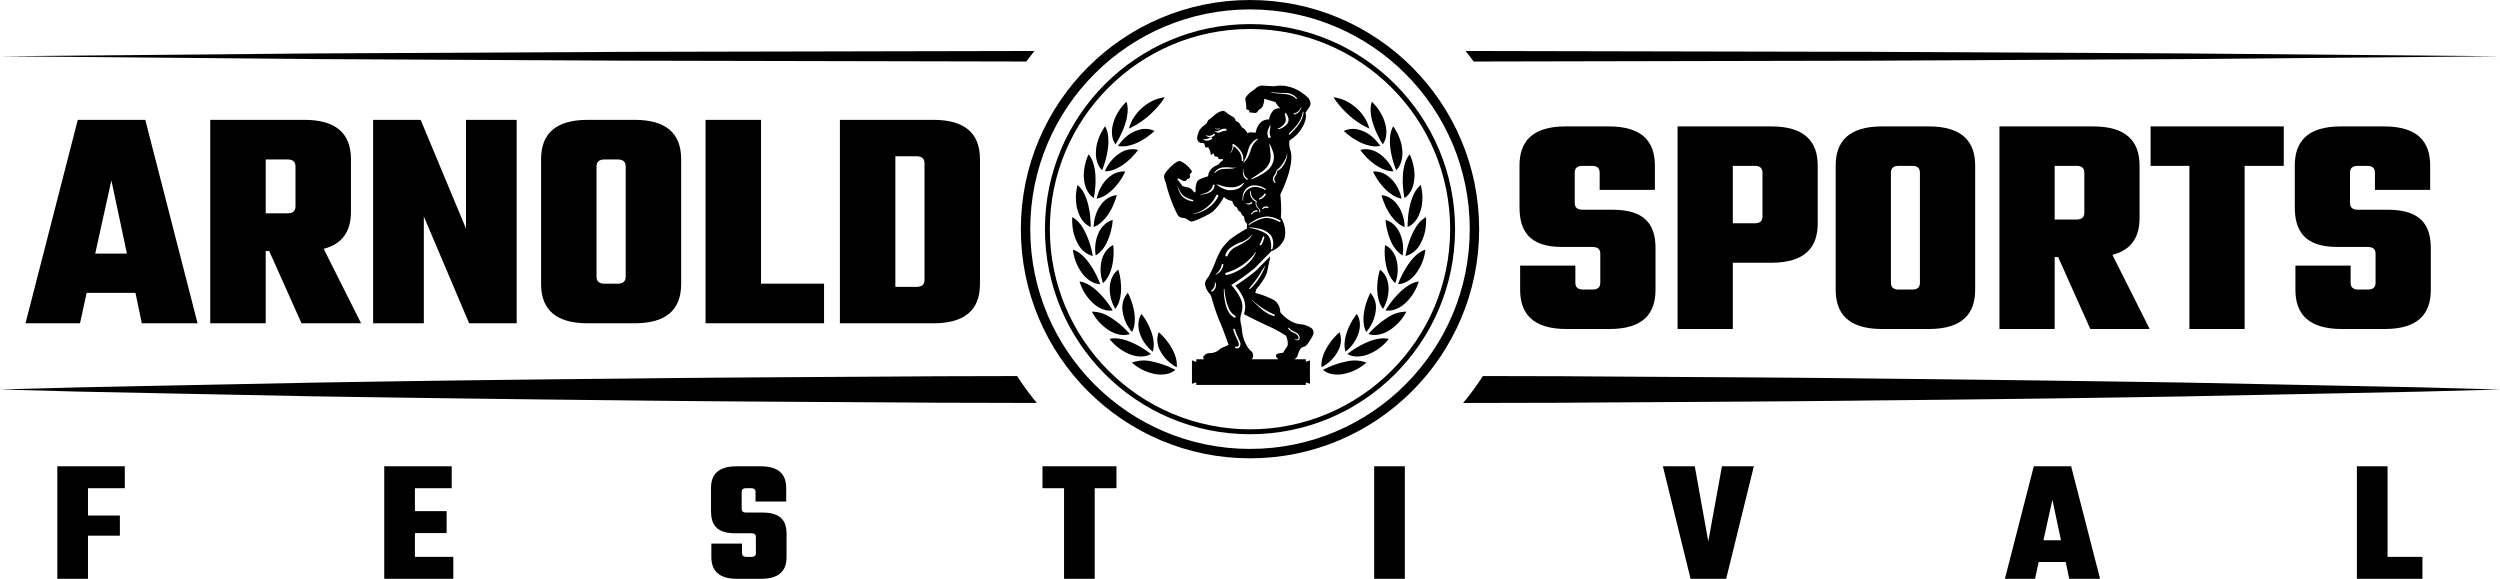 <svg xmlns="http://www.w3.org/2000/svg" viewBox="0 0 570.449 132.072"><defs><style>.cls-1,.cls-2,.cls-3{fill:none;}.cls-2,.cls-3{stroke:#000;stroke-miterlimit:10;}.cls-2{stroke-width:1.121px;}.cls-3{stroke-width:2.145px;}</style></defs><g id="Layer_2" data-name="Layer 2"><g id="Layer_1-2" data-name="Layer 1"><path d="M20.076,111.396v6.239h7.279v4.6H20.076v9.838h-6.999V106.397H28.474v4.999Z"/><path d="M103.434,127.073v4.999H87.676V106.397h15.397v4.999H94.675v5.239h7.239v4.999H94.675v5.439Z"/><path d="M172.474,122.554c0-.6-.32-.88-1-.88h-3.839c-4.16,0-5.399-2.039-5.399-5.039v-5.279c0-2.999,1.56-4.959,5.839-4.959h5.479c4.279,0,5.839,1.96,5.839,4.959v3.08h-6.999v-2.16c0-.6-.32-.88-1-.88h-1.16c-.68,0-1.0.28-1.0.88v3.8c0,.6.32.88 1.0.88h3.76c4.159,0,5.479,1.88,5.479,4.879v5.279c0,2.999-1.56,4.959-5.839,4.959h-5.439c-4.279,0-5.879-1.96-5.879-4.959v-3.08h6.999v2.16c0,.6.32.88 1.0.88h1.16c.68,0,1-.28 1-.88Z"/><path d="M254.753,111.396h-4.959v20.677h-6.999V111.396h-4.919v-4.999h16.877Z"/><path d="M320.554,106.397v25.676h-6.999V106.397Z"/><path d="M400.191,106.397l-6.318,25.676h-8.119l-6.318-25.676h7.278l3.08,17.157,3.119-17.157Z"/><path d="M471.353,128.233h-6.159l-.84,3.84h-6.879l6.599-25.676h8.519l6.6,25.676h-7.039Zm-1.08-4.959-1.96-9.238-2.039,9.238Z"/><path d="M552.752,127.073v4.999h-14.958V106.397h6.999V127.073Z"/><path d="M232.087,85.81l-18.168.045c-23.769.173-47.537.239-71.306.533q-35.653.322-71.306.927L35.653,88.031l-17.827.363L0,88.873l17.827.48L35.653,89.716l35.653.715q35.653.561,71.306.927c23.769.294,47.537.36,71.306.533l22.676.056A63.498,63.498,0,0,1,232.087,85.81Z"/><path d="M552.623,88.39l-17.827-.364-35.653-.72q-35.653-.56-71.306-.927c-23.769-.297-47.537-.354-71.306-.532l-18.164-.043a63.495,63.495,0,0,1-4.517,6.149l22.681-.053c23.769-.178,47.537-.235,71.306-.532q35.653-.323,71.306-.927l35.653-.72,17.827-.364,17.827-.483Z"/><circle class="cls-1" cx="283.891" cy="51.165" r="38.327"/><path d="M253.92,28.502a6.419,6.419,0,0,0-.126,2.547,4.277,4.277,0,0,0,.736,1.882c.256-.406.514-.811.739-1.236.229-.422.425-.864.642-1.285a18.51,18.51,0,0,0,.991-2.644,10.466,10.466,0,0,0,.283-1.303l.082-.612q.034-.296.045-.581a5.441,5.441,0,0,0-.289-2.062c-.378.381-.739.78-1.076,1.192l-.249.311-.224.33q-.219.332-.418.67a10.47,10.47,0,0,0-.694,1.372A11.18,11.18,0,0,0,253.92,28.502Z"/><path d="M259.313,32.653a10.1,10.1,0,0,1-2.205.666,5.763,5.763,0,0,1-2.001-.02,11.09,11.09,0,0,1,.864-1.115,7.225,7.225,0,0,1,.991-.979,7.852,7.852,0,0,1,2.296-1.372,7.241,7.241,0,0,1,1.176-.34c.094-.018.187-.034.28-.048q.143-.015.283-.024.28-.017.546-.007a4.451,4.451,0,0,1,1.885.473,10.248,10.248,0,0,1-.941.815l-.251.186q-.119.099-.242.194-.245.19-.503.365c-.34.237-.711.44-1.07.645A9.397,9.397,0,0,1,259.313,32.653Z"/><path d="M250.07,34.587q-.017.361-.007.699.005.169.016.331c.012.111.027.219.043.326a6.52,6.52,0,0,0,.289,1.173,4.337,4.337,0,0,0,1.065,1.714,19.771,19.771,0,0,0,1.39-5.511,10.5,10.5,0,0,0,.04-1.334c-.011-.215-.016-.418-.029-.616q-.02-.297-.062-.58a5.451,5.451,0,0,0-.66-1.976c-.302.444-.584.903-.84,1.37l-.188.352c-.059.119-.109.243-.162.364q-.155.367-.288.736a11.185,11.185,0,0,0-.434,1.476A11.199,11.199,0,0,0,250.07,34.587Z"/><path d="M256.131,37.683q-.261.173-.524.323l-.514.285a7.252,7.252,0,0,1-1.008.449,5.663,5.663,0,0,1-1.974.346A8.996,8.996,0,0,1,255.561,34.921a7.222,7.222,0,0,1,1.093-.549,3.767,3.767,0,0,1,.542-.171q.272-.068.535-.106a4.443,4.443,0,0,1,1.939.122,10.231,10.231,0,0,1-.775.973l-.213.229-.204.233q-.206.232-.427.451c-.291.294-.615.564-.935.828A9.364,9.364,0,0,1,256.131,37.683Z"/><path d="M247.401,41.28a7.608,7.608,0,0,0,.296,1.321,6.562,6.562,0,0,0,.505,1.1,4.382,4.382,0,0,0,1.367,1.49q.155-.703.239-1.42c.029-.239.049-.479.067-.718q.046-.354.072-.711a13.261,13.261,0,0,0,.031-1.426c-.014-.24-.007-.47-.017-.703q-.012-.349-.045-.696a10.562,10.562,0,0,0-.209-1.32,9.187,9.187,0,0,0-.305-1.158,5.473,5.473,0,0,0-1.013-1.823,11.929,11.929,0,0,0-.935,3.048,13.418,13.418,0,0,0-.159,1.531A11.237,11.237,0,0,0,247.401,41.28Z"/><path d="M253.929,43.207a10.365,10.365,0,0,1-.914.787,7.185,7.185,0,0,1-.903.628,5.593,5.593,0,0,1-1.872.705,13.777,13.777,0,0,1,.4-1.353c.079-.221.16-.439.251-.652q.155-.315.325-.617a10.936,10.936,0,0,1,.737-1.142,4.676,4.676,0,0,1,.435-.506q.23-.241.472-.459a7.185,7.185,0,0,1,.97-.741,5.353,5.353,0,0,1,1.012-.469,4.426,4.426,0,0,1,1.925-.235,16.252,16.252,0,0,1-1.243,2.149,9.981,9.981,0,0,1-.77.984A9.301,9.301,0,0,1,253.929,43.207Z"/><path d="M246.01,48.348a8.508,8.508,0,0,0,.537,1.244q.075.139.153.271.085.132.174.255.177.247.364.462a4.45,4.45,0,0,0,1.627,1.215q.016-.72-.039-1.44l-.032-.359-.019-.357q-.023-.357-.065-.712c-.054-.473-.14-.944-.239-1.408a11.902,11.902,0,0,0-.314-1.363,12.687,12.687,0,0,0-.449-1.259,7.999,7.999,0,0,0-.512-1.082,5.512,5.512,0,0,0-1.338-1.607c-.118.524-.211,1.055-.279,1.585-.033.265-.061.529-.08.792q-.008.399.004.792a13.461,13.461,0,0,0,.134,1.535,5.297,5.297,0,0,0,.156.734Q245.891,48.004,246.01,48.348Z"/><path d="M252.78,49.043a8.854,8.854,0,0,1-.75.943l-.389.412q-.191.196-.392.371a5.491,5.491,0,0,1-1.7,1.036,13.763,13.763,0,0,1,.131-1.404c.017-.116.035-.231.056-.345l.087-.34q.091-.338.2-.667a9.919,9.919,0,0,1,.507-1.259,9.284,9.284,0,0,1,.719-1.115,6.322,6.322,0,0,1,.817-.907,5.891,5.891,0,0,1,.91-.647,4.393,4.393,0,0,1,1.843-.587,10.173,10.173,0,0,1-.36,1.188c-.072.195-.151.387-.235.579q-.105.291-.228.576a9.91,9.91,0,0,1-.567,1.111c-.112.179-.21.359-.314.536Q252.957,48.787,252.78,49.043Z"/><path d="M245.914,55.542a5.411,5.411,0,0,0,3.436,2.873,20.062,20.062,0,0,0-1.719-5.419q-.157-.311-.326-.6-.155-.289-.322-.555a8.093,8.093,0,0,0-.71-.969,5.753,5.753,0,0,0-1.61-1.333,12.704,12.704,0,0,0,.02,1.605q.027.399.073.792a6.698,6.698,0,0,0,.126.776A9.93,9.93,0,0,0,245.914,55.542Z"/><path d="M252.698,55.002a7.225,7.225,0,0,1-2.674,3.3,8.939,8.939,0,0,1,.741-5.356q.146-.29.305-.551c.115-.174.234-.337.356-.491a5.822,5.822,0,0,1,.767-.803,4.245,4.245,0,0,1,1.704-.917c-.038.413-.063.827-.134,1.238q-.05.308-.118.614c-.047.204-.099.407-.142.609A13.214,13.214,0,0,1,252.698,55.002Z"/><path d="M247.144,62.641q.232.279.467.522.244.24.491.445a5.779,5.779,0,0,0,.989.679,4.396,4.396,0,0,0,1.955.55,20.248,20.248,0,0,0-2.682-5.015,10.538,10.538,0,0,0-1.737-1.842,5.463,5.463,0,0,0-1.809-1.023A11.071,11.071,0,0,0,247.144,62.641Z"/><path d="M253.714,60.866q-.075.302-.168.59-.084.285-.184.555a8.621,8.621,0,0,1-.458,1.013,5.576,5.576,0,0,1-1.216,1.577,8.901,8.901,0,0,1-.252-5.399,5.903,5.903,0,0,1,1.054-2.069,4.445,4.445,0,0,1,1.526-1.211A14.543,14.543,0,0,1,253.714,60.866Z"/><path d="M249.656,69.396a8.21,8.21,0,0,0,1.121.773,5.872,5.872,0,0,0,1.101.482,4.313,4.313,0,0,0,2.024.18,20.257,20.257,0,0,0-3.566-4.431,10.685,10.685,0,0,0-1.026-.844,9.157,9.157,0,0,0-1.013-.65,5.649,5.649,0,0,0-1.968-.673A11.042,11.042,0,0,0,249.656,69.396Z"/><path d="M255.787,66.441a9.244,9.244,0,0,1-.134,1.19,8.438,8.438,0,0,1-.259,1.078,5.723,5.723,0,0,1-.904,1.773,8.9,8.9,0,0,1-1.248-5.257,7.139,7.139,0,0,1,.237-1.207,5.331,5.331,0,0,1,.425-1.023,4.329,4.329,0,0,1,1.276-1.469A14.637,14.637,0,0,1,255.787,66.441Z"/><path d="M253.37,75.568a6.765,6.765,0,0,0,2.408.832,4.44,4.44,0,0,0,2.022-.191,19.975,19.975,0,0,0-4.309-3.709,7.672,7.672,0,0,0-4.344-1.388A11.051,11.051,0,0,0,253.37,75.568Z"/><path d="M258.857,71.541a9.213,9.213,0,0,1,.023,2.307,5.508,5.508,0,0,1-.566,1.909,8.958,8.958,0,0,1-2.182-4.947,5.033,5.033,0,0,1,1.217-3.99A14.606,14.606,0,0,1,258.857,71.541Z"/><path d="M258.14,80.961a6.762,6.762,0,0,0,2.523.375,4.318,4.318,0,0,0,1.954-.557,20.139,20.139,0,0,0-4.918-2.856,10.324,10.324,0,0,0-1.261-.417,8.613,8.613,0,0,0-1.179-.241,5.616,5.616,0,0,0-2.078.082A11.07,11.07,0,0,0,258.14,80.961Z"/><path d="M262.803,76.003a9.206,9.206,0,0,1,.447,2.26,5.715,5.715,0,0,1-.208,1.979,8.924,8.924,0,0,1-3.053-4.46,7.33,7.33,0,0,1-.214-1.211,5.556,5.556,0,0,1,.028-1.109,4.35,4.35,0,0,1,.66-1.832A14.564,14.564,0,0,1,262.803,76.003Z"/><path d="M263.817,85.391a6.764,6.764,0,0,0,2.547-.085,4.441,4.441,0,0,0,1.819-.903,19.992,19.992,0,0,0-5.351-1.92,7.66,7.66,0,0,0-4.551.261A11.057,11.057,0,0,0,263.817,85.391Z"/><path d="M267.498,79.666a9.216,9.216,0,0,1,.847,2.146,5.506,5.506,0,0,1,.156,1.985,8.954,8.954,0,0,1-3.809-3.837,5.039,5.039,0,0,1-.294-4.162A14.59,14.59,0,0,1,267.498,79.666Z"/><path d="M260.648,24.58q-.298.262-.576.534l-.272.273c-.088.093-.167.194-.248.291a13.552,13.552,0,0,0-.873,1.194,7.214,7.214,0,0,0-.646,1.237,9.796,9.796,0,0,0-.43,1.226,18.349,18.349,0,0,0,4.59-2.992,20.797,20.797,0,0,0,2.011-2.032l.217-.267.219-.256q.214-.258.41-.523a11.527,11.527,0,0,0,.711-1.082,9.758,9.758,0,0,0-1.269.269q-.326.091-.658.206l-.333.121c-.11.044-.215.097-.324.147A10.333,10.333,0,0,0,260.648,24.58Z"/><path d="M310.748,32.653a10.1,10.1,0,0,0,2.205.666,5.763,5.763,0,0,0,2.001-.02,11.089,11.089,0,0,0-.864-1.115,7.226,7.226,0,0,0-.991-.979,7.852,7.852,0,0,0-2.296-1.372,7.241,7.241,0,0,0-1.176-.34c-.094-.018-.187-.034-.28-.048q-.143-.015-.283-.024-.28-.017-.546-.007a4.451,4.451,0,0,0-1.885.473,10.249,10.249,0,0,0,.941.815l.251.186q.119.099.242.194.245.19.503.365c.34.237.711.44,1.07.645A9.396,9.396,0,0,0,310.748,32.653Z"/><path d="M316.141,28.502a6.419,6.419,0,0,1,.126,2.547,4.277,4.277,0,0,1-.736,1.882c-.256-.406-.514-.811-.739-1.236-.229-.422-.425-.864-.642-1.285a18.509,18.509,0,0,1-.991-2.644,10.468,10.468,0,0,1-.283-1.303l-.082-.612q-.034-.296-.045-.581a5.441,5.441,0,0,1,.289-2.062c.378.381.739.78,1.076,1.192l.249.311.224.33q.219.332.418.67a10.47,10.47,0,0,1,.694,1.372A11.18,11.18,0,0,1,316.141,28.502Z"/><path d="M313.93,37.683q.261.173.524.323l.514.285a7.252,7.252,0,0,0,1.008.449,5.663,5.663,0,0,0,1.974.346,8.996,8.996,0,0,0-3.45-4.165,7.222,7.222,0,0,0-1.093-.549,3.768,3.768,0,0,0-.542-.171q-.272-.068-.535-.106a4.443,4.443,0,0,0-1.939.122,10.229,10.229,0,0,0,.775.973l.213.229.204.233q.206.232.427.451c.291.294.615.564.935.828A9.367,9.367,0,0,0,313.93,37.683Z"/><path d="M319.991,34.587q.017.361.007.699-.005.169-.016.331c-.012.111-.027.219-.043.326a6.52,6.52,0,0,1-.289,1.173,4.337,4.337,0,0,1-1.065,1.714,19.77,19.77,0,0,1-1.39-5.511,10.502,10.502,0,0,1-.04-1.334c.011-.215.016-.418.029-.616q.02-.297.062-.58a5.451,5.451,0,0,1,.66-1.976c.302.444.584.903.84,1.37l.188.352c.059.119.109.243.162.364q.155.367.288.736a11.185,11.185,0,0,1,.434,1.476A11.197,11.197,0,0,1,319.991,34.587Z"/><path d="M316.132,43.207a10.368,10.368,0,0,0,.914.787,7.186,7.186,0,0,0,.903.628,5.593,5.593,0,0,0,1.872.705,13.777,13.777,0,0,0-.4-1.353c-.079-.221-.16-.439-.251-.652q-.155-.315-.325-.617a10.939,10.939,0,0,0-.737-1.142,4.678,4.678,0,0,0-.435-.506q-.23-.241-.472-.459a7.186,7.186,0,0,0-.97-.741,5.352,5.352,0,0,0-1.012-.469,4.426,4.426,0,0,0-1.925-.235,16.25,16.25,0,0,0,1.243,2.149,9.982,9.982,0,0,0,.77.984A9.304,9.304,0,0,0,316.132,43.207Z"/><path d="M322.66,41.28a7.608,7.608,0,0,1-.296,1.321,6.562,6.562,0,0,1-.505,1.1,4.382,4.382,0,0,1-1.367,1.49q-.155-.703-.239-1.42c-.029-.239-.049-.479-.067-.718q-.046-.354-.072-.711a13.263,13.263,0,0,1-.031-1.426c.014-.24.007-.47.017-.703q.012-.349.045-.696a10.562,10.562,0,0,1,.209-1.32,9.187,9.187,0,0,1,.305-1.158,5.473,5.473,0,0,1,1.013-1.823,11.929,11.929,0,0,1,.935,3.048,13.414,13.414,0,0,1,.159,1.531A11.235,11.235,0,0,1,322.66,41.28Z"/><path d="M317.281,49.043a8.854,8.854,0,0,0,.75.943l.389.412q.191.196.392.371a5.491,5.491,0,0,0,1.7,1.036,13.766,13.766,0,0,0-.131-1.404c-.017-.116-.035-.231-.056-.345l-.087-.34q-.091-.338-.2-.667a9.917,9.917,0,0,0-.507-1.259,9.285,9.285,0,0,0-.719-1.115,6.323,6.323,0,0,0-.817-.907,5.891,5.891,0,0,0-.91-.647,4.393,4.393,0,0,0-1.843-.587,10.175,10.175,0,0,0,.36,1.188c.072.195.151.387.235.579q.105.291.228.576a9.91,9.91,0,0,0,.567,1.111c.112.179.21.359.314.536Q317.104,48.787,317.281,49.043Z"/><path d="M324.051,48.348a8.508,8.508,0,0,1-.537,1.244q-.075.139-.153.271-.085.132-.174.255-.177.247-.364.462a4.45,4.45,0,0,1-1.627,1.215q-.016-.72.039-1.44l.032-.359.019-.357q.023-.357.065-.712c.054-.473.14-.944.239-1.408a11.907,11.907,0,0,1,.314-1.363,12.689,12.689,0,0,1,.449-1.259,7.999,7.999,0,0,1,.512-1.082,5.512,5.512,0,0,1,1.338-1.607c.118.524.211,1.055.279,1.585.033.265.061.529.08.792q.008.399-.004.792a13.461,13.461,0,0,1-.134,1.535,5.294,5.294,0,0,1-.156.734Q324.17,48.004,324.051,48.348Z"/><path d="M317.363,55.002a7.225,7.225,0,0,0,2.674,3.3,8.939,8.939,0,0,0-.741-5.356q-.146-.29-.305-.551c-.115-.174-.234-.337-.356-.491a5.821,5.821,0,0,0-.767-.803,4.245,4.245,0,0,0-1.704-.917c.038.413.063.827.134,1.238q.05.308.118.614c.047.204.099.407.142.609A13.215,13.215,0,0,0,317.363,55.002Z"/><path d="M324.147,55.542a5.411,5.411,0,0,1-3.436,2.873,20.062,20.062,0,0,1,1.719-5.419q.157-.311.326-.6.155-.289.322-.555a8.093,8.093,0,0,1,.71-.969,5.753,5.753,0,0,1,1.61-1.333,12.704,12.704,0,0,1-.02,1.605q-.027.399-.073.792a6.698,6.698,0,0,1-.126.776A9.93,9.93,0,0,1,324.147,55.542Z"/><path d="M316.347,60.866q.075.302.168.59.084.285.184.555a8.621,8.621,0,0,0,.458,1.013,5.576,5.576,0,0,0,1.216,1.577,8.901,8.901,0,0,0,.252-5.399,5.903,5.903,0,0,0-1.054-2.069,4.445,4.445,0,0,0-1.526-1.211A14.543,14.543,0,0,0,316.347,60.866Z"/><path d="M322.917,62.641q-.232.279-.467.522-.244.24-.491.445a5.78,5.78,0,0,1-.989.679,4.396,4.396,0,0,1-1.955.55,20.247,20.247,0,0,1,2.682-5.015,10.537,10.537,0,0,1,1.737-1.842,5.463,5.463,0,0,1,1.809-1.023A11.072,11.072,0,0,1,322.917,62.641Z"/><path d="M314.274,66.441a9.247,9.247,0,0,0,.134,1.19,8.439,8.439,0,0,0,.259,1.078,5.723,5.723,0,0,0,.904,1.773,8.899,8.899,0,0,0,1.248-5.257,7.138,7.138,0,0,0-.237-1.207,5.331,5.331,0,0,0-.425-1.023,4.329,4.329,0,0,0-1.276-1.469A14.636,14.636,0,0,0,314.274,66.441Z"/><path d="M320.405,69.396a8.211,8.211,0,0,1-1.121.773,5.873,5.873,0,0,1-1.101.482,4.313,4.313,0,0,1-2.024.18,20.257,20.257,0,0,1,3.566-4.431,10.684,10.684,0,0,1,1.026-.844,9.156,9.156,0,0,1,1.013-.65,5.649,5.649,0,0,1,1.968-.673A11.042,11.042,0,0,1,320.405,69.396Z"/><path d="M311.204,71.541a9.214,9.214,0,0,0-.023,2.307,5.508,5.508,0,0,0,.566,1.909,8.958,8.958,0,0,0,2.182-4.947,5.033,5.033,0,0,0-1.217-3.99A14.606,14.606,0,0,0,311.204,71.541Z"/><path d="M316.691,75.568a6.765,6.765,0,0,1-2.408.832,4.44,4.44,0,0,1-2.022-.191,19.976,19.976,0,0,1,4.309-3.709,7.672,7.672,0,0,1,4.344-1.388A11.051,11.051,0,0,1,316.691,75.568Z"/><path d="M307.258,76.003a9.206,9.206,0,0,0-.447,2.26,5.715,5.715,0,0,0,.208,1.979,8.924,8.924,0,0,0,3.053-4.46,7.329,7.329,0,0,0,.214-1.211,5.557,5.557,0,0,0-.028-1.109,4.35,4.35,0,0,0-.66-1.832A14.564,14.564,0,0,0,307.258,76.003Z"/><path d="M311.921,80.961a6.762,6.762,0,0,1-2.523.375,4.318,4.318,0,0,1-1.954-.557,20.139,20.139,0,0,1,4.918-2.856,10.325,10.325,0,0,1,1.261-.417,8.614,8.614,0,0,1,1.179-.241,5.616,5.616,0,0,1,2.078.082A11.07,11.07,0,0,1,311.921,80.961Z"/><path d="M302.563,79.666A9.216,9.216,0,0,0,301.716,81.812a5.507,5.507,0,0,0-.156,1.985,8.954,8.954,0,0,0,3.809-3.837,5.039,5.039,0,0,0,.294-4.162A14.59,14.59,0,0,0,302.563,79.666Z"/><path d="M306.244,85.391a6.764,6.764,0,0,1-2.547-.085,4.441,4.441,0,0,1-1.819-.903,19.992,19.992,0,0,1,5.351-1.92,7.66,7.66,0,0,1,4.551.261A11.057,11.057,0,0,1,306.244,85.391Z"/><path d="M307.868,26.343a18.349,18.349,0,0,0,4.59,2.992,9.799,9.799,0,0,0-.43-1.226,7.216,7.216,0,0,0-.646-1.237,13.558,13.558,0,0,0-.873-1.194c-.081-.097-.16-.198-.248-.291l-.272-.273q-.278-.271-.576-.534a10.333,10.333,0,0,0-2.53-1.653c-.108-.051-.214-.103-.324-.147l-.333-.121q-.332-.115-.658-.206a9.759,9.759,0,0,0-1.269-.269,11.527,11.527,0,0,0,.711,1.082q.196.265.41.523l.219.256.217.267A20.796,20.796,0,0,0,307.868,26.343Z"/><circle class="cls-2" cx="285.225" cy="52.289" r="46.232"/><circle class="cls-3" cx="285.225" cy="52.289" r="51.216"/><path d="M295.902,81.504l.074-.078.036-.102c.04-.114.079-.237.12-.364.314-.975.599-1.678,1.399-1.836.379-.075.823-.534,1.32-1.364.078-.13.16-.257.24-.382.442-.685.992-1.538.299-2.37l-.031-.034A4.841,4.841,0,0,0,296.693,73.985a5.952,5.952,0,0,1-1.296-.301,8.266,8.266,0,0,1-3.28-2.471l-.001-.016a3.233,3.233,0,0,0-1.532-2.791,18.695,18.695,0,0,0-3.813-1.466c-.117-.035-.237-.07-.325-.098a3.124,3.124,0,0,1,.261-.901c.283-.298,2.323-2.743,2.497-4.271.244-1.192.396-1.904.465-2.178.063-.251.114-.645.16-1.002-.765.763-2.074,2.078-3.055,3.117a44.882,44.882,0,0,1-4.882,3.562,11.564,11.564,0,0,1,1.967,3.18,5.29,5.29,0,0,1-.001,3.314l-.008.03c1.657.872,3.417,1.717,4.983,2.469a29.676,29.676,0,0,1,4.622,2.453,4.462,4.462,0,0,1,.37,2.199,7.699,7.699,0,0,1-.421.68,9.58,9.58,0,0,0-.607.99c-.091.018-.231.034-.334.045a3.409,3.409,0,0,0-.736.136c-.107.037-.195.068-.26.098l-.205.094-.067.215c-.102.328.119.531.333.727.044.04.11.1.15.142l.015.032h-6.071a1.195,1.195,0,0,0,.323-.771,1.455,1.455,0,0,0-.611-1.218c-.088-.081-.18-.165-.271-.264a8.142,8.142,0,0,1-1.661-4.384c-.016-.134-.06-.393-.117-.722-.029-.169-.068-.397-.108-.636a4.848,4.848,0,0,1-.155-1.446,6.97,6.97,0,0,1,.225-1.035,4.639,4.639,0,0,0,.004-2.971,12.628,12.628,0,0,0-2.07-3.22l-.236-.273.303-.197a51.951,51.951,0,0,0,5.064-3.661c1.337-1.414,3.276-3.338,3.64-3.699l.001-.009.011-.094c.019-.008.041-.018.067-.028l.085-.036a4.997,4.997,0,0,0,3.011-3.013l.016-.057a6.373,6.373,0,0,0-.87-4.601,29.098,29.098,0,0,0-.139-5.254c.44-.869,3.139-6.397,2.398-9.83l-.006-.024a5.357,5.357,0,0,1-.35-1.881,4.495,4.495,0,0,1,.08-.628c.083-.05.221-.133.372-.223a10.025,10.025,0,0,0,1.699-1.524,3.661,3.661,0,0,0,.504-.708c.476-.692,1.474-2.378,1.057-3.801.134-.232.342-.54.53-.817.415-.614.56-.837.586-1.048a1.729,1.729,0,0,0-.152-.993l-.022-.047a1.858,1.858,0,0,0-.356-.57c-3.125-2.924-6.082-2.901-7.565-2.628-.223.033-1.599-.04-2.745-.128a2.196,2.196,0,0,0-1.685.667,3.406,3.406,0,0,1-.586.455c-.119.078-.266.175-.466.315a6.223,6.223,0,0,0-1.01,1.027c-.019.023-.034.041-.043.052a.792.792,0,0,0-.185.76c.007.045.015.094.022.158.009.078.024.191.043.323l.009.067a10.132,10.132,0,0,1,.121,1.17l-.048.317.267.178a1.205,1.205,0,0,0,.446.142l-0.0.027V25.643l.746.079c.201.021.423.045.556.057l.026.002c.334.012.564-.283.716-.531l.054-.086a3.077,3.077,0,0,1,.394-.3l.031-.022a2.361,2.361,0,0,0,.317-.242,2.093,2.093,0,0,0,.37-.773c.026-.077.053-.156.083-.234a2.93,2.93,0,0,0,.105-.906l.002-.103q.059.002.133.007l.068.004c.126.03.649.18,2.338.688l.03.008a6.036,6.036,0,0,0,1.111,1.433,2.098,2.098,0,0,0-1.496.385,3.975,3.975,0,0,0-1.055,2.159,2.578,2.578,0,0,0-1.941.694,4.282,4.282,0,0,0-1.103,2.264c-.052.011-.115.024-.178.038a1.205,1.205,0,0,1-.374-.02,2.395,2.395,0,0,0-1.36.127,2.81,2.81,0,0,0-1.244-1.323l-.054-.033c-.041-.063-.113-.194-.163-.286-.26-.473-.436-.769-.698-.895a2.995,2.995,0,0,1-.453-.248.399.399,0,0,1-.125-.234,1.12,1.12,0,0,0-.167-.357,2.591,2.591,0,0,0-.742-.531,7.839,7.839,0,0,1-.834-.543c-.054-.043-.105-.085-.153-.125l-.049-.041c-.381-.316-.71-.589-1.237-.39-.098.038-.265.093-.414.142a5.698,5.698,0,0,0-1.527,1.086c-.18.156-.367.317-.447.37-.078.052-.155.101-.23.149l-.082.052a1.469,1.469,0,0,0-.549.74,1.127,1.127,0,0,1-.113.228,4.932,4.932,0,0,1-.467.398,3.756,3.756,0,0,0-1.289,1.409c-.033.102-.07.206-.106.307l-.02.056a3.255,3.255,0,0,0-.291,1.352,1.176,1.176,0,0,0,.688.931l.155.039.108-.042a1.629,1.629,0,0,1,.203.009l-.001.023.467.102c.06.361.239.934.377.953.129.017.41-.091.516-.051s.077.136.181.339a2.992,2.992,0,0,1,.26.465c.037.147.15.821.15.821l.249.082s.198-.308.301-.274a.357.357,0,0,1,.23.287.579.579,0,0,1-.041.205.575.575,0,0,1,.205.014c.055.027.082.192.082.192s.398-.068.516.06.154.077.195.303.108.195.169.205.985-.097.913.144-.49.39-.593.513c-.075.091-.296.364-.408.502a1.838,1.838,0,0,0-.198.11l-.061.038c-.047.029-.138.073-.234.118a3.181,3.181,0,0,0-1.636,1.429,2.303,2.303,0,0,0-.284,1.046c-.078.025-.178.056-.276.085l-.037.011c-1.632.489-2.016.83-2.176,1.098a3.919,3.919,0,0,0-.351,2.215c-.075.086-.184.205-.291.32-.098-.114-.174-.206-.197-.242a2.371,2.371,0,0,0-.857-.788,2.761,2.761,0,0,0-.883-.22,2.217,2.217,0,0,1-.251-.079,1.833,1.833,0,0,0-.336-.098,1.156,1.156,0,0,1-.259-.141l-1.171-1.576c.12-.028.253-.056.386-.081.073.04.173.099.254.146.653.381.954.544,1.273.404a.937.937,0,0,0,.369-.361c.018-.025.041-.059.064-.09a.573.573,0,0,0,.589-.37.547.547,0,0,0,.001-.439.553.553,0,0,0-.137-.191l.024-.015a1.046,1.046,0,0,0,.47-.465l.084-.207-.097-.201a6.369,6.369,0,0,0-2.522-2.173l-.052-.008c-.912-.097-2.743,1.693-3.533,2.945-.31.492-.061,1.177.158,1.782a5.174,5.174,0,0,1,.165.502c.666,2.855,2.337,6.922,2.925,7.422a2.097,2.097,0,0,0,1.014.325,3.105,3.105,0,0,1,.398.078,2.83,2.83,0,0,1,.32.136c.071.049.175.116.283.186.135.087.361.232.411.279l.025.022a.743.743,0,0,0,.693.073l.054-.014-0-.001a11.775,11.775,0,0,0,1.867-.745,14.337,14.337,0,0,0,2.658-1.466,12.385,12.385,0,0,0,2.538-3.33,3.417,3.417,0,0,0,1.891.91c.177.521.439,1.276,1.025,1.427a3.359,3.359,0,0,1,.251.485.88.88,0,0,0,.175.295,1.483,1.483,0,0,0,.484.326,1.797,1.797,0,0,0,.805,1.082,1.888,1.888,0,0,0,.66,1.588c-.012.288-.037.768-.061,1.101a33.08,33.08,0,0,0-3.771,2.408c-1.955,1.914-2.374,2.492-3.811,6.21-.185.478-1.055,2.167-1.126,2.298-.028.05-.116.173-.194.281a2.738,2.738,0,0,0-.649,1.269,4.033,4.033,0,0,0,.616,1.822l.011.023a1.677,1.677,0,0,0,.337.421c.034.035.105.107.127.137a5.75,5.75,0,0,1,.397.794l.007.035a50.29,50.29,0,0,0,1.782,5.338c.318.538,1.506,3.805,1.953,5.035.072.198.123.339.161.442-.269.153-.621.309-.94.451a3.526,3.526,0,0,0-1.348.797,3.2,3.2,0,0,1-1.62.626l-.019.004c-.037.004-.105.007-.175.011-.143.008-.234.014-.301.023a1.721,1.721,0,0,0-.771.196l-.039.027-.033.033a2.338,2.338,0,0,0-.183.215.514.514,0,0,0-.349.34.498.498,0,0,0,.209.577h-1.811V82.586l-.987-.367v5.367l.987-.354v.609h25.002v-.591l.936.335v-5.367l-.936.348v-.595h-2.581A6.02,6.02,0,0,0,295.902,81.504Zm-10.597-15.621c-.076.069-.375.048-.31-.029.689-.824,1.369-1.65,1.976-2.537q.454-.664.848-1.368c.256-.458.739-1.108.949-1.469.004-.007.017-.002.013.006-.196.495-.373.992-.616,1.468q-.372.729-.811,1.421A12.31,12.31,0,0,1,285.305,65.883Zm5.351,6.226c-2.057-.601-3.45-2.171-4.959-3.594-.038-.036.018-.089.056-.056a17.213,17.213,0,0,0,4.999,3.3C290.968,71.838,290.884,72.175,290.656,72.108Zm1.618-22.374-0.0.01h-0Zm-3.746,4.364a7.805,7.805,0,0,1-.314.984,6.445,6.445,0,0,1-.462.904c-.032.055-.371-.122-.341-.177a9.502,9.502,0,0,0,.775-1.862C288.203,53.892,288.542,54.043,288.528,54.098Zm1.795,2.732c-.052.209-.341.114-.313-.086a4.518,4.518,0,0,0-.069-1.673,3.634,3.634,0,0,0-.589-1.338,3.687,3.687,0,0,0-1.206-.811,10.832,10.832,0,0,0-3.201-.944c-.016-.003.457-.098.474-.096.588.074,1.18.151,1.758.283a4.744,4.744,0,0,1,2.857,1.578A3.755,3.755,0,0,1,290.324,56.829Zm1.627-6.192a7.621,7.621,0,0,0-1.917-.776,4.088,4.088,0,0,0-1.758-.059,10.97,10.97,0,0,0-3.289,1.56c-.025.014-.097-.197-.074-.212.478-.314.952-.657,1.454-.93a5.987,5.987,0,0,1,2.747-.814,5.896,5.896,0,0,1,3.013.93C292.31,50.463,292.137,50.765,291.95,50.637Zm-5.276-4.091a1.828,1.828,0,0,0,.345.726,1.549,1.549,0,0,0,.219.291c.071.074.164.133.227.213.133.167.065.488.06.685-.001.041-.188.041-.19,0-.006-.155-.005-.311-.01-.466a.336.336,0,0,0-.11-.268c-.033-.033-.078-.058-.114-.088a1.649,1.649,0,0,1-.398-.502,1.747,1.747,0,0,1-.183-.591,2.663,2.663,0,0,1-.014-.328c0-.076.025-.173-.034-.237a.697.697,0,0,0-.144-.08,2.247,2.247,0,0,1-1.077-2.224c.017-.101.175-.073.174.024a2.314,2.314,0,0,0,.352,1.3,2.2,2.2,0,0,0,.463.527,1.993,1.993,0,0,0,.278.187.417.417,0,0,1,.214.187.443.443,0,0,1-.028.297A1.073,1.073,0,0,0,286.675,46.546Zm2.169-2.16a2.402,2.402,0,0,1-1.429,1.132c-.09.027-.254-.191-.17-.223a2.549,2.549,0,0,0,1.276-1.106C288.593,44.065,288.912,44.261,288.844,44.386Zm.56,2.846c.086.068-.027.337-.116.277a.723.723,0,0,0-.585-.065,1.264,1.264,0,0,0-.584.311c-.065.062-.156-.157-.097-.223A1.073,1.073,0,0,1,289.404,47.232Zm-3.388.992a1.086,1.086,0,0,1,.847-.251c.139.026.081.373-.059.339a.96.96,0,0,0-.731.193,2.54,2.54,0,0,0-.556.507c-.036.043-.109-.14-.077-.186A2.669,2.669,0,0,1,286.016,48.223Zm11.292-22.752a.051.051,0,0,1,.092.012,1.616,1.616,0,0,1-.054.723,4.531,4.531,0,0,1-.219.747,6.862,6.862,0,0,1-.742,1.371,11.604,11.604,0,0,1-1.011,1.25c-.184.201-.373.398-.564.592a3.172,3.172,0,0,1-.576.539.122.122,0,0,1-.166-.166,3.617,3.617,0,0,1,.545-.57q.27-.272.532-.551a12.367,12.367,0,0,0,1-1.205,6.689,6.689,0,0,0,.755-1.322,5.511,5.511,0,0,0,.239-.691A4.286,4.286,0,0,1,297.308,25.471ZM296.858,24.429a.044.044,0,0,1,.085.024,2.195,2.195,0,0,1-.55,1.085,2.035,2.035,0,0,1-1.089.58c-.155.029-.221-.208-.065-.237a2.109,2.109,0,0,0,.997-.501A1.933,1.933,0,0,0,296.858,24.429Zm-8.195-1.833.039.001A.238.238,0,0,1,288.663,22.596Zm1.275-1.552a.02.02,0,0,1,.01-.038,24.885,24.885,0,0,0,3.502.209,3.32,3.32,0,0,1,2.467,1.179c.081.114-.097.242-.189.146C294.208,20.961,291.828,21.661,289.938,21.044Zm1.571,8.327A3.323,3.323,0,0,0,293.221,28a1.428,1.428,0,0,0,.132-1.023,3.559,3.559,0,0,0-.186-.948.155.155,0,0,1,.268-.156,2.898,2.898,0,0,1,.572,1.188,1.671,1.671,0,0,1-.227,1.116,3.937,3.937,0,0,1-2.008,1.326A1.185,1.185,0,0,1,291.509,29.371Zm-.988,11.067a5.221,5.221,0,0,1,.453-.738,2.979,2.979,0,0,0,.295-.789.081.081,0,0,1,.027-.086,5.88,5.88,0,0,0,1.472-1.613,9.228,9.228,0,0,0,.572-1.008,2.411,2.411,0,0,0,.299-1.2c-.002-.025.04-.03.043-.006a2.35,2.35,0,0,1-.123,1.208,6.8,6.8,0,0,1-.503,1.178,3.792,3.792,0,0,1-1.286,1.45c-.01.006-.315.127-.324.127a1.662,1.662,0,0,1-.103.63,3.643,3.643,0,0,1-.39.669,1.07,1.07,0,0,0,.134,1.349c.068.068-.159.165-.23.104A1.19,1.19,0,0,1,290.521,40.438Zm-.623-13.151-0.0.001-.035-.004A.346.346,0,0,1,289.898,27.287ZM289.227,30.079a5.021,5.021,0,0,1,.644-1.547.017.017,0,0,1,.032.009,9.722,9.722,0,0,1-.172,1.402,2.095,2.095,0,0,0,.21,1.218c.11.193-.375.457-.485.265A2.127,2.127,0,0,1,289.227,30.079Zm.577,6.732a5.715,5.715,0,0,0,.056-2.042c-.031-.33-.06-.661-.101-.991-.023-.185-.07-.373-.083-.558a2.867,2.867,0,0,0-.049-.522.006.006,0,0,1,.011-.003,10.76,10.76,0,0,1,.941,2.309,3.735,3.735,0,0,1-.134,2.119,4.122,4.122,0,0,1-1.007,1.554,8.114,8.114,0,0,1-1.632,1.148,13.528,13.528,0,0,1-2.168,1.057c-.093.031-.14-.104-.064-.152.675-.422,1.348-.849,1.993-1.315A5.2,5.2,0,0,0,289.804,36.811Zm-6.069.154a7.075,7.075,0,0,0,.698-1.528c.223-.544.323-1.123.522-1.673a3.738,3.738,0,0,1,.836-1.328,5.506,5.506,0,0,1,.57-.504,2.753,2.753,0,0,1,.757-.316c.006-.002.012.006.008.011a5.93,5.93,0,0,1-.527.544,5.053,5.053,0,0,0-.497.591,4.847,4.847,0,0,0-.692,1.396,9.091,9.091,0,0,1-.593,1.563,6.345,6.345,0,0,1-.951,1.345C283.803,37.136,283.679,37.043,283.735,36.966Zm.266,3.044a1.652,1.652,0,0,0,.731.783c.129.051-.051.26-.184.211a1.652,1.652,0,0,1-.806-.916,2.487,2.487,0,0,1-.039-1.576c.006-.02.034.115.031.134A2.19,2.19,0,0,0,284.001,40.01Zm-3.282-5.164a2.371,2.371,0,0,0,.509-1.791c-.025-.133.113-.272.244-.188a5.872,5.872,0,0,1,1.627,1.568,3.15,3.15,0,0,1,.595,2.151c-.029.233-.395.243-.374,0a3.088,3.088,0,0,0-.56-1.984,4.939,4.939,0,0,0-.697-.806c-.175-.166-.363-.315-.549-.466a3.098,3.098,0,0,1-.715,1.564C280.788,34.906,280.709,34.859,280.719,34.846Zm-3.484-5.589a1.155,1.155,0,0,0,1.044.027c.076-.036.142.071.067.115a.984.984,0,0,1-.596.128,1.074,1.074,0,0,1-.548-.227C277.177,29.28,277.209,29.242,277.235,29.257Zm-.651,2.423a1.864,1.864,0,0,1-1.076.396,1.403,1.403,0,0,1-.518-.025,1.326,1.326,0,0,1-.512-.383c-.004-.006.004-.014.01-.01a.78.78,0,0,0,.439.09,2.136,2.136,0,0,0,.442-.058,2.302,2.302,0,0,0,.445-.154c.156-.074.304-.16.463-.227C276.412,31.252,276.682,31.589,276.584,31.68Zm.58-.835a1.515,1.515,0,0,1-1.078.455,1.166,1.166,0,0,1-.997-.514c-.006-.008.002-.015.01-.01a1.464,1.464,0,0,0,1.845-.259C277.074,30.381,277.288,30.707,277.164,30.845Zm1.188-.619a1.321,1.321,0,0,1-1.233-.326c-.024-.023.008-.065.036-.046.406.278.874-.003,1.267-.199a2.04,2.04,0,0,1,1.326-.267c.153.03.181.442.028.431A3.624,3.624,0,0,0,278.351,30.226Zm-1.23,9.117a2.651,2.651,0,0,1,1.895-1.133c1.58-.164,2.093.205,3.091-.006a.007.007,0,0,1,.004.014,4.385,4.385,0,0,1-1.352.282c-.462.026-.925.012-1.386.046a2.843,2.843,0,0,0-2.112.904C277.198,39.53,277.063,39.424,277.121,39.343Zm-3.228,4.989a4.796,4.796,0,0,0,1.93-.667,2.253,2.253,0,0,0,.929-1.387.2.2,0,0,1,.391.053,1.953,1.953,0,0,1-1.085,1.556,5.42,5.42,0,0,1-2.155.518C273.862,44.409,273.853,44.339,273.893,44.332Zm-1.811,1.599a4.124,4.124,0,0,1-2.44-1.241,5.577,5.577,0,0,1-1.007-2.547.01.01,0,0,1,.019-.005,5.411,5.411,0,0,0,1.183,2.357,5.576,5.576,0,0,0,2.332,1.119A.165.165,0,0,1,272.082,45.931Zm5.901-1.107a7.167,7.167,0,0,1-.927,1.374,7.894,7.894,0,0,1-4.88,2.662c-.033.004-.04-.051-.008-.058a7.406,7.406,0,0,0,1.503-.478,7.806,7.806,0,0,0,3.862-3.763C277.676,44.259,278.139,44.524,277.983,44.823Zm4.679-1.832a4.876,4.876,0,0,1-2.513.37,5.368,5.368,0,0,1-2.585-1.333.009.009,0,0,1,.007-.017c.531.15,1.051.334,1.582.486a6.383,6.383,0,0,0,2.6.184,4.001,4.001,0,0,0,1.925-.919c.172-.134.218.03.079.202A3.36,3.36,0,0,1,282.661,42.991Zm1.031,2.812c-.001.025-.141-.078-.142-.104a4.118,4.118,0,0,1,.123-1.518,2.749,2.749,0,0,1,2.011-1.847,4.462,4.462,0,0,1,3.092.764c.14.099.012.329-.137.234a4.106,4.106,0,0,0-1.472-.577,2.751,2.751,0,0,0-3.476,3.047Zm.561.65c-.026-.011-.029-.093-.003-.083a1.298,1.298,0,0,0,.691.032,1.452,1.452,0,0,0,.608-.304c.077-.062.25.187.176.259a1.259,1.259,0,0,1-.697.314A1.619,1.619,0,0,1,284.254,46.453Zm-4.664,11.799a2.917,2.917,0,0,1,.801-1.392,8.459,8.459,0,0,1,2.739-1.577,5.074,5.074,0,0,0,2.543-1.792c.016-.028.055-.003.042.025a3.513,3.513,0,0,1-.978,1.244,17.593,17.593,0,0,1-2.727,1.567,3.818,3.818,0,0,0-1.921,2.067C280.024,58.614,279.539,58.474,279.59,58.252Zm.111,4.003a11.34,11.34,0,0,0,1.741-.637,12.498,12.498,0,0,0,5.058-4.059c.036-.051.119-.005.085.05a14.525,14.525,0,0,1-.997,1.632,10.582,10.582,0,0,1-5.674,3.512C279.655,62.815,279.444,62.326,279.701,62.255Zm-2.304,3.221a1.736,1.736,0,0,1-.762,1.041c-.161.095-.347-.136-.203-.263a2.16,2.16,0,0,0,.667-.874,2.243,2.243,0,0,0,.101-.502,3.62,3.62,0,0,1,.024-.479.015.015,0,0,1,.025-.007.757.757,0,0,1,.202.489A1.493,1.493,0,0,1,277.396,65.476Zm1.203-3.741a2.531,2.531,0,0,1-.483.516,4.877,4.877,0,0,1-.593.391c-.025.014-.193-.02-.169-.036a3.279,3.279,0,0,0,.936-1.002,3.548,3.548,0,0,0,.484-1.251c.029-.157.409-.091.384.063A3.057,3.057,0,0,1,278.6,61.735Zm1.967,9.792a6.34,6.34,0,0,1-.966-2.348,14.488,14.488,0,0,1-.28-1.592c-.063-.53-.067-1.069-.08-1.602a.079.079,0,0,1,.157,0,12.407,12.407,0,0,0,.219,1.745,10.59,10.59,0,0,0,.771,2.633,3.674,3.674,0,0,0,1.461,1.705c.248.138.029.504-.221.378A2.991,2.991,0,0,1,280.567,71.527Zm2.352,7.581a.828.828,0,0,1-.978.339c-.232-.072-.132-.437.1-.364a.469.469,0,0,0,.637-.39,1.287,1.287,0,0,0-.11-.58,5.986,5.986,0,0,0-.22-.582,14.22,14.22,0,0,1-.947-2.284c-.057-.237.307-.337.364-.1a26.674,26.674,0,0,0,1.1,2.668A1.442,1.442,0,0,1,282.918,79.108Zm12.52-1.67a1.106,1.106,0,0,1,.454.019c.171.016.286-.011.36-.175a.846.846,0,0,0-.237-.826,2.386,2.386,0,0,0-.691-.466,2.846,2.846,0,0,1-1.375-1.003c-.084-.155.15-.293.237-.139a1.727,1.727,0,0,0,.768.639c.55.282,1.226.511,1.495,1.122.136.309.212.811-.166.981a1.038,1.038,0,0,1-.85-.114A.021.021,0,0,1,295.438,77.438Z"/><path d="M32.356,73.769l-1.446-6.941H19.774l-1.519,6.941H5.819L17.75,27.348H33.151L45.082,73.769ZM21.727,57.862h7.231l-3.543-16.703Z"/><path d="M60.629,57.284V73.769H47.975V27.348H69.45q10.629,0,10.63,8.966v12.003q0,6.87-6.219,8.46l8.532,16.992H68.799l-7.375-16.486Zm4.989-20.898H60.629V48.679h4.989q1.806,0,1.808-1.591V37.977Q67.426,36.387,65.618,36.386Z"/><path d="M106.327,27.348h11.569V73.769H107.05L96.71,49.402V73.769H85.14V27.348H95.987L106.327,52.149Z"/><path d="M134.093,27.348h10.702q10.629,0,10.629,8.966V64.803q0,8.968-10.629,8.966h-10.702q-10.629,0-10.63-8.966V36.315Q123.463,27.349,134.093,27.348Zm8.677,35.792V37.977q0-1.59-1.808-1.591h-3.037q-1.808,0-1.808,1.591V63.141q0,1.592,1.808,1.591h3.037Q142.768,64.731,142.77,63.141Z"/><path d="M173.645,64.731h14.389v9.038H160.991V27.348h12.654Z"/><path d="M191.649,27.348h21.331q10.63,0,10.63,8.966V64.803q0,8.968-10.63,8.966H191.649ZM210.955,63.864V37.254q0-1.59-1.807-1.591h-4.845V65.454h4.845Q210.954,65.454,210.955,63.864Z"/><path d="M236.041,11.633l-93.429.2-71.306.365L0,12.838l71.306.64,71.306.365,91.571.197Q235.084,12.813,236.041,11.633Z"/><path d="M499.143,12.195l-71.306-.366L334.407,11.631q.958,1.182,1.86,2.41l91.57-.194,71.306-.366,71.306-.643Z"/><path d="M365.155,57.935c0-1.08-.576-1.584-1.8-1.584h-6.913c-7.488,0-9.721-3.672-9.721-9.072V37.774c0-5.4,2.809-8.929,10.513-8.929h9.865c7.704,0,10.513,3.528,10.513,8.929v5.544H365.011V39.429c0-1.08-.576-1.584-1.801-1.584h-2.088c-1.225,0-1.8.504-1.8,1.584v6.841c0,1.08.575,1.584,1.8,1.584h6.769c7.488,0,9.865,3.385,9.865,8.785v9.505c0,5.4-2.809,8.929-10.514,8.929h-9.793c-7.704,0-10.584-3.528-10.584-8.929V60.599h12.601v3.889c0,1.08.576,1.584,1.8,1.584H363.355c1.224,0,1.8-.504,1.8-1.584Z"/><path d="M404.178,28.845c7.705,0,10.585,3.528,10.585,8.929v13.249c0,5.4-2.88,8.929-10.585,8.929H395.394v15.121H382.792V28.845Zm-2.016,10.584c0-1.08-.576-1.584-1.8-1.584H395.394V50.95h4.969c1.224,0,1.8-.504,1.8-1.584Z"/><path d="M440.107,28.845c7.704,0,10.585,3.528,10.585,8.929V66.144c0,5.4-2.881,8.929-10.585,8.929H429.45c-7.704,0-10.585-3.528-10.585-8.929V37.774c0-5.4,2.881-8.929,10.585-8.929Zm-2.017,10.584c0-1.08-.576-1.584-1.8-1.584h-3.024c-1.224,0-1.8.504-1.8,1.584v25.059c0,1.08.576,1.584,1.8,1.584h3.024c1.224,0,1.8-.504,1.8-1.584Z"/><path d="M469.625,58.655h-.792v16.417H456.232V28.845h21.386c7.705,0,10.585,3.528,10.585,8.929V49.727c0,4.248-1.728,7.272-6.192,8.424l8.497,16.922H476.97Zm-.792-20.811V50.086h4.969c1.224,0,1.8-.504,1.8-1.584V39.429c0-1.08-.576-1.584-1.8-1.584Z"/><path d="M521.107,37.845h-8.929V75.072H499.577V37.845h-8.856v-9h30.387Z"/><path d="M542.057,57.935c0-1.08-.576-1.584-1.8-1.584h-6.913c-7.488,0-9.721-3.672-9.721-9.072V37.774c0-5.4,2.809-8.929,10.513-8.929h9.865c7.704,0,10.513,3.528,10.513,8.929v5.544H541.914V39.429c0-1.08-.576-1.584-1.801-1.584H538.025c-1.225,0-1.8.504-1.8,1.584v6.841c0,1.08.575,1.584,1.8,1.584h6.769c7.488,0,9.865,3.385,9.865,8.785v9.505c0,5.4-2.809,8.929-10.514,8.929h-9.793c-7.704,0-10.584-3.528-10.584-8.929V60.599h12.601v3.889c0,1.08.576,1.584,1.8,1.584h2.089c1.224,0,1.8-.504,1.8-1.584Z"/></g></g></svg>
